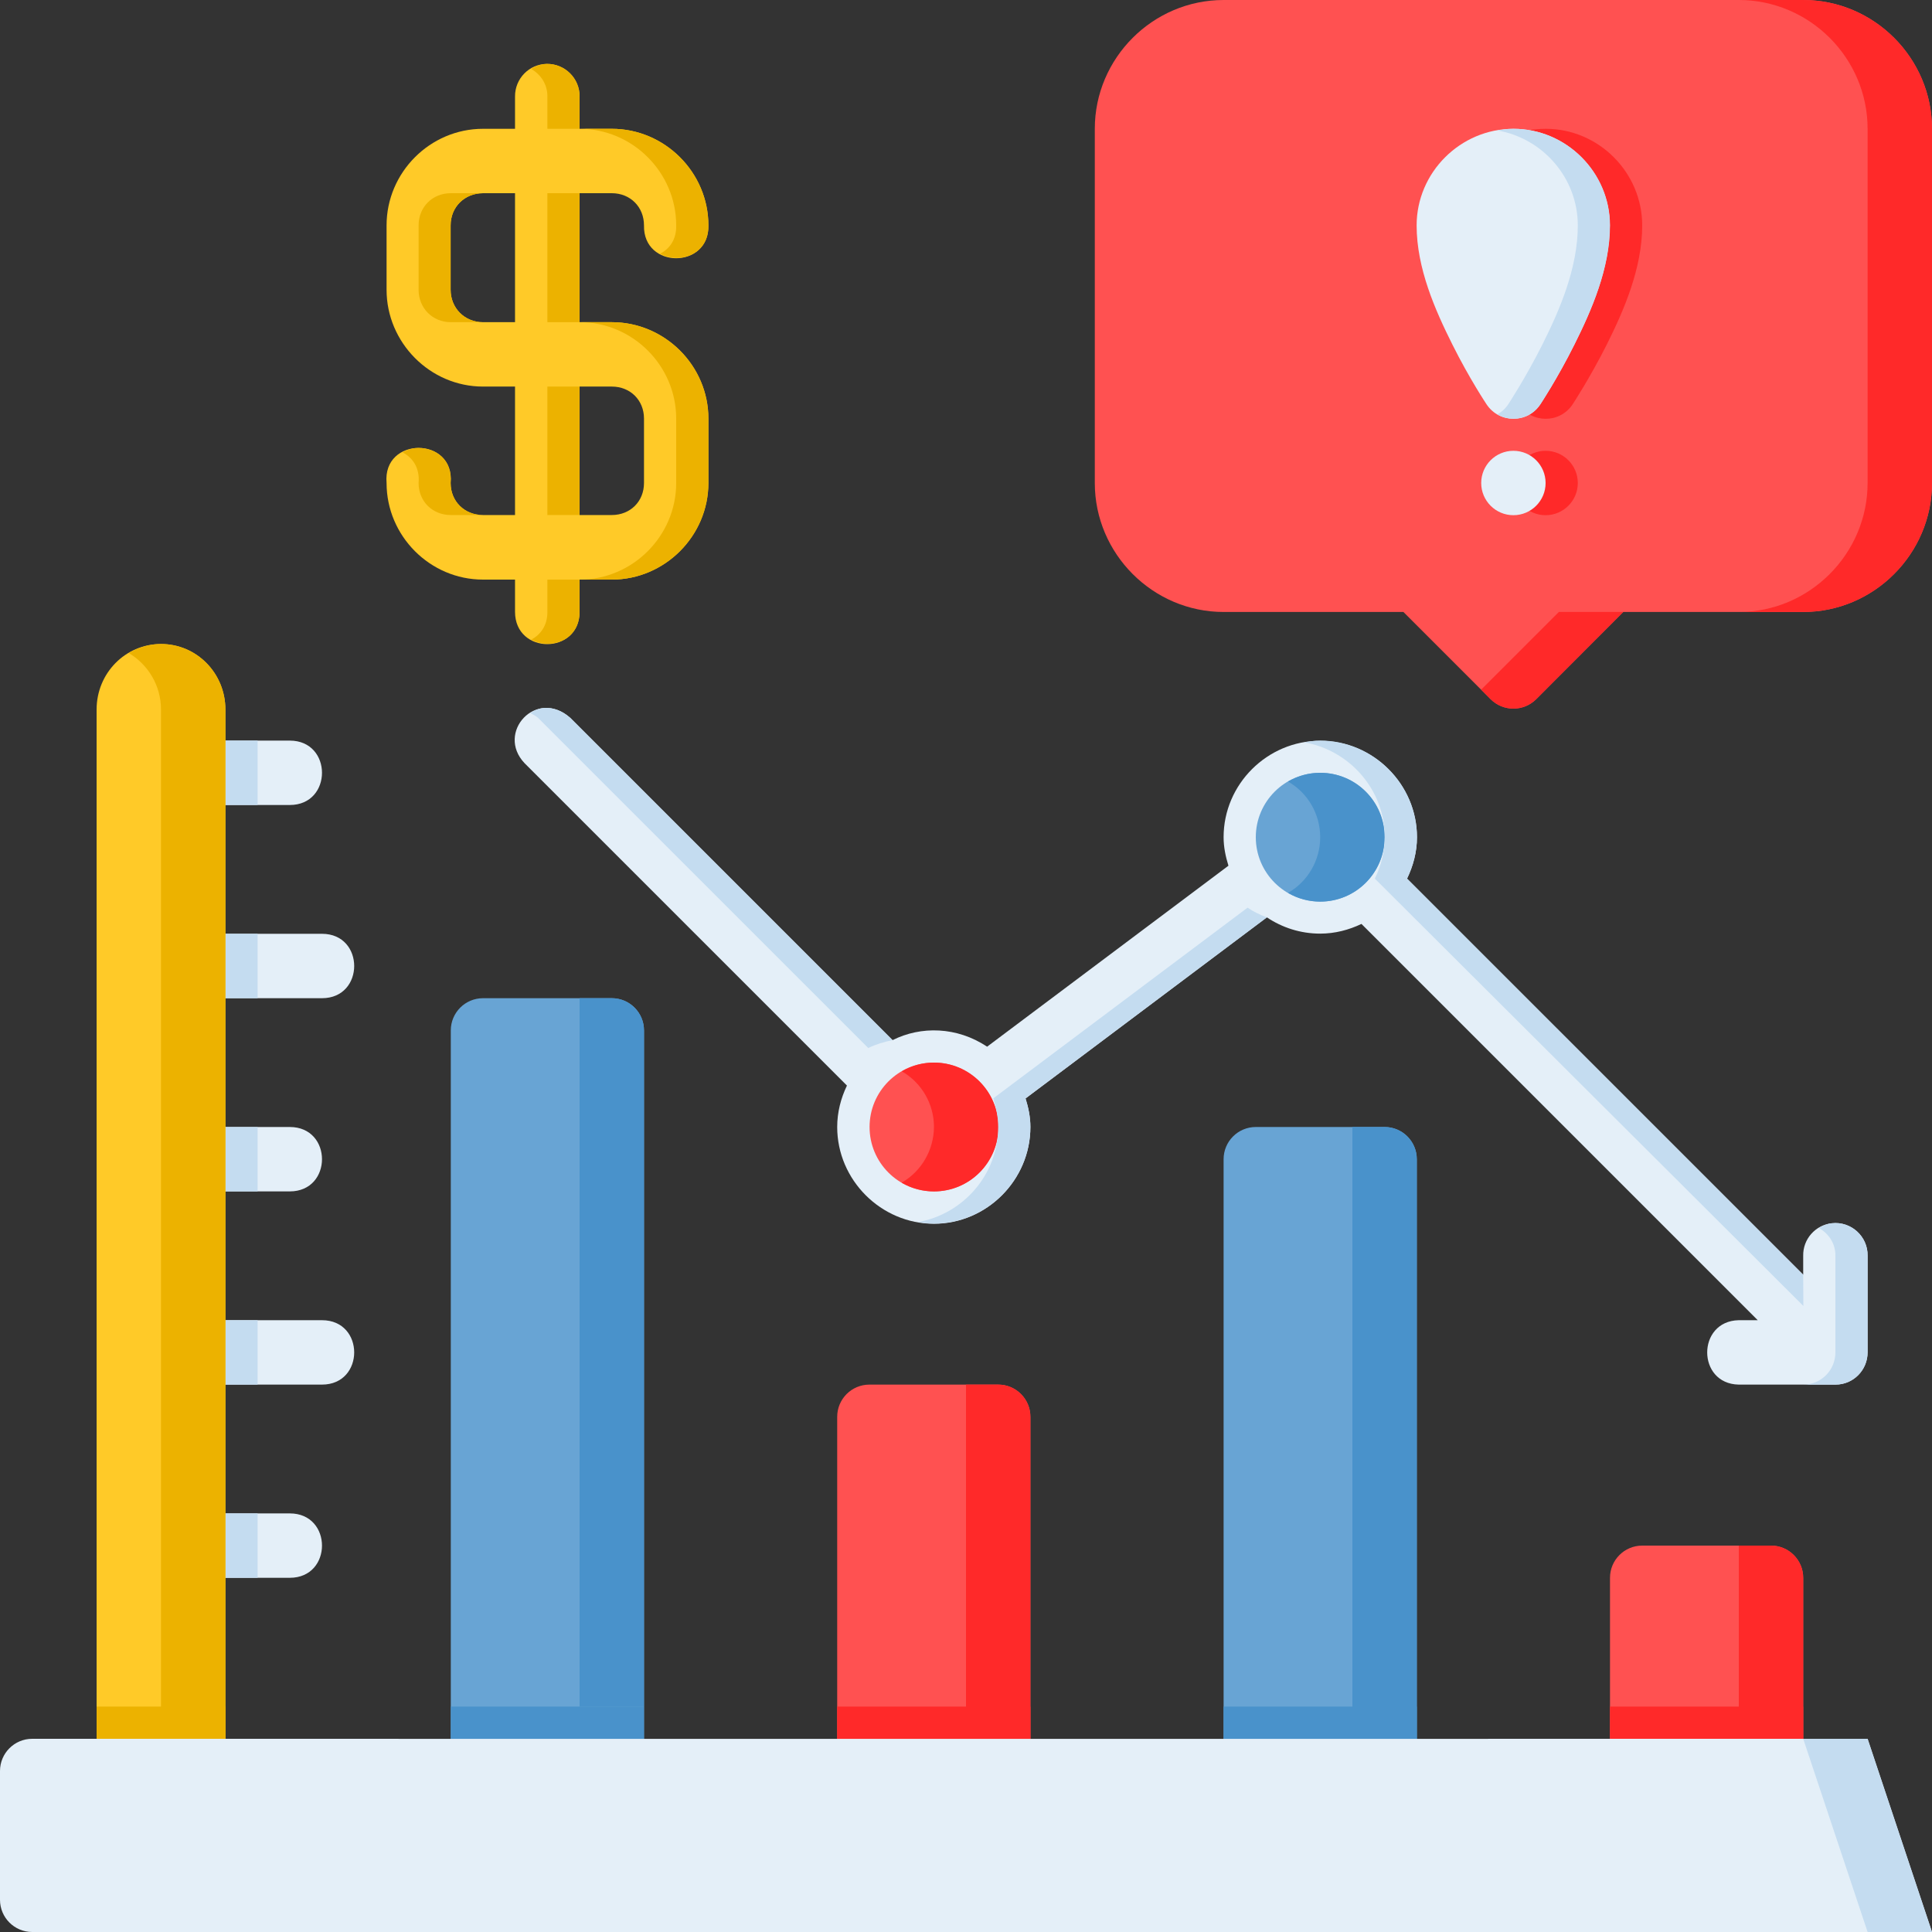 <?xml version="1.0" encoding="UTF-8"?><svg xmlns="http://www.w3.org/2000/svg" xmlns:xlink="http://www.w3.org/1999/xlink" height="45.0" preserveAspectRatio="xMidYMid meet" version="1.0" viewBox="1.5 1.5 45.0 45.0" width="45.0" zoomAndPan="magnify"><rect x="1.5" y="1.5" width="45.0" height="45.0" fill="#333333" stroke="none"/><g><g id="change1_1"><path d="M 5.25 18.75 C 4.25 18.75 4.25 20.25 5.25 20.25 L 8.25 20.25 C 9.25 20.25 9.25 18.75 8.25 18.75 L 5.25 18.75" fill="#e4eff8"/></g><g id="change2_1"><path d="M 4.5 18.75 L 4.5 20.25 L 7.5 20.25 L 7.5 18.75 L 4.5 18.75" fill="#c4dcf0"/></g><g id="change1_2"><path d="M 5.25 23.25 C 4.25 23.25 4.25 24.75 5.25 24.75 L 9 24.75 C 10 24.75 10 23.25 9 23.25 L 5.25 23.25" fill="#e4eff8"/></g><g id="change2_2"><path d="M 4.5 23.25 L 4.5 24.75 L 7.5 24.75 L 7.5 23.25 L 4.5 23.25" fill="#c4dcf0"/></g><g id="change1_3"><path d="M 5.25 27.75 C 4.25 27.75 4.25 29.25 5.25 29.25 L 8.25 29.25 C 9.25 29.25 9.25 27.75 8.25 27.75 L 5.25 27.75" fill="#e4eff8"/></g><g id="change2_3"><path d="M 4.5 27.75 L 4.5 29.25 L 7.5 29.25 L 7.5 27.75 L 4.5 27.75" fill="#c4dcf0"/></g><g id="change1_4"><path d="M 5.25 32.25 C 4.25 32.25 4.25 33.75 5.25 33.75 L 9 33.75 C 10 33.75 10 32.25 9 32.25 L 5.25 32.25" fill="#e4eff8"/></g><g id="change2_4"><path d="M 4.5 32.25 L 4.5 33.75 L 7.5 33.75 L 7.5 32.25 L 4.5 32.25" fill="#c4dcf0"/></g><g id="change1_5"><path d="M 5.25 36.75 C 4.25 36.75 4.25 38.25 5.25 38.25 L 8.25 38.25 C 9.25 38.25 9.25 36.75 8.25 36.75 L 5.25 36.75" fill="#e4eff8"/></g><g id="change2_5"><path d="M 4.5 36.75 L 4.5 38.25 L 7.5 38.25 L 7.5 36.75 L 4.5 36.75" fill="#c4dcf0"/></g><g id="change3_1"><path d="M 12.75 24.75 C 12.336 24.75 12 25.086 12 25.5 L 12 42.75 L 16.5 42.75 L 16.5 25.5 C 16.5 25.086 16.164 24.75 15.75 24.75 L 12.75 24.75" fill="#68a4d4"/></g><g id="change4_1"><path d="M 21.75 33.75 C 21.336 33.75 21 34.086 21 34.5 L 21 42 L 25.5 42 L 25.5 34.5 C 25.5 34.086 25.164 33.75 24.75 33.75 L 21.75 33.75" fill="#ff5151"/></g><g id="change5_1"><path d="M 24 33.75 L 24 42 L 25.5 42 L 25.5 34.5 C 25.5 34.086 25.164 33.75 24.75 33.75 L 24 33.75" fill="#ff2929"/></g><g id="change5_2"><path d="M 21 41.25 L 21 42.75 L 25.5 42.75 L 25.5 41.25 L 21 41.25" fill="#ff2929"/></g><g id="change3_2"><path d="M 30.75 27.75 C 30.336 27.75 30 28.086 30 28.5 L 30 42 L 34.5 42 L 34.5 28.5 C 34.5 28.086 34.164 27.75 33.75 27.75 L 30.75 27.75" fill="#68a4d4"/></g><g id="change6_1"><path d="M 33 27.75 L 33 42 L 34.5 42 L 34.5 28.5 C 34.5 28.086 34.164 27.75 33.75 27.75 L 33 27.75" fill="#4992cb"/></g><g id="change6_2"><path d="M 30 41.25 L 30 42.75 L 34.5 42.75 L 34.5 41.25 L 30 41.25" fill="#4992cb"/></g><g id="change1_6"><path d="M 21.227 26.785 C 21.086 27.078 21 27.406 21 27.75 C 21 28.984 22.02 30.004 23.254 30.004 C 24.484 30.004 25.5 28.984 25.5 27.75 C 25.5 27.516 25.453 27.297 25.387 27.086 L 31.008 22.867 C 31.363 23.105 31.789 23.246 32.25 23.246 C 32.594 23.246 32.918 23.16 33.211 23.02 L 42.441 32.25 L 41.996 32.25 C 41.02 32.273 41.02 33.73 41.996 33.75 L 44.254 33.75 C 44.668 33.75 45 33.41 45 32.996 L 45 30.75 C 45.008 30.297 44.613 29.941 44.164 29.992 C 43.781 30.035 43.492 30.363 43.5 30.75 L 43.5 31.191 L 34.273 21.965 C 34.414 21.672 34.504 21.348 34.504 21 C 34.504 19.766 33.484 18.754 32.25 18.754 C 31.016 18.754 30 19.766 30 21 C 30 21.23 30.047 21.453 30.113 21.664 L 24.492 25.879 C 23.785 25.41 22.949 25.395 22.289 25.727 L 14.781 18.219 C 13.988 17.52 13.043 18.566 13.719 19.277 L 21.227 26.785" fill="#e4eff8"/></g><g id="change4_2"><path d="M 30 1.5 C 28.352 1.5 27 2.852 27 4.5 L 27 12.75 C 27 14.398 28.352 15.754 30 15.754 L 34.188 15.754 L 36.219 17.785 C 36.512 18.078 36.988 18.078 37.281 17.785 L 39.309 15.754 L 43.5 15.754 C 45.148 15.754 46.5 14.398 46.5 12.75 L 46.5 4.5 C 46.5 2.852 45.148 1.5 43.5 1.5 L 30 1.5" fill="#ff5151"/></g><g id="change4_3"><path d="M 24.754 27.75 C 24.754 28.578 24.082 29.25 23.254 29.25 C 22.422 29.25 21.754 28.578 21.754 27.75 C 21.754 26.922 22.422 26.25 23.254 26.25 C 24.082 26.25 24.754 26.922 24.754 27.75" fill="#ff5151"/></g><g id="change5_3"><path d="M 37.504 4.5 C 36.27 4.5 35.25 5.516 35.25 6.75 C 35.25 7.75 35.684 8.727 36.078 9.523 C 36.477 10.316 36.875 10.918 36.875 10.918 C 37.172 11.367 37.832 11.367 38.129 10.918 C 38.129 10.918 38.527 10.316 38.926 9.523 C 39.324 8.727 39.75 7.75 39.75 6.75 C 39.75 5.516 38.734 4.5 37.504 4.5" fill="#ff2929"/></g><g id="change4_4"><path d="M 39.75 37.5 C 39.336 37.5 39 37.836 39 38.25 L 39 42 L 43.5 42 L 43.5 38.25 C 43.5 37.836 43.164 37.5 42.75 37.5 L 39.75 37.5" fill="#ff5151"/></g><g id="change5_4"><path d="M 42 37.5 L 42 42 L 43.5 42 L 43.5 38.25 C 43.5 37.836 43.164 37.5 42.75 37.5 L 42 37.5" fill="#ff2929"/></g><g id="change5_5"><path d="M 39 41.25 L 39 42.75 L 43.5 42.75 L 43.5 41.25 L 39 41.25" fill="#ff2929"/></g><g id="change7_1"><path d="M 3.75 42.75 L 3.75 18.027 C 3.75 17.18 4.418 16.5 5.25 16.5 C 6.082 16.5 6.75 17.18 6.75 18.027 L 6.75 42.75 L 3.75 42.75" fill="#ffca28"/></g><g id="change8_1"><path d="M 4.5 16.711 C 4.945 16.977 5.25 17.461 5.25 18.027 L 5.25 42.75 L 6.75 42.75 L 6.75 18.027 C 6.75 17.184 6.082 16.5 5.25 16.5 C 4.977 16.5 4.723 16.582 4.5 16.711" fill="#ecb200"/></g><g id="change6_3"><path d="M 12 41.25 L 12 42.75 L 16.5 42.75 L 16.5 41.25 L 12 41.25" fill="#4992cb"/></g><g id="change8_2"><path d="M 3.75 41.25 L 3.75 42.75 L 6.75 42.75 L 6.75 41.25 L 3.75 41.25" fill="#ecb200"/></g><g id="change1_7"><path d="M 2.25 42 C 1.836 42 1.5 42.336 1.5 42.75 L 1.5 45.75 C 1.5 46.164 1.836 46.5 2.25 46.5 L 46.5 46.5 L 45 42 C 30.102 42.004 16.145 42 2.25 42" fill="#e4eff8"/></g><g id="change2_6"><path d="M 43.5 42 L 45 46.5 L 46.5 46.5 L 45 42 C 44.527 42 43.98 42 43.5 42" fill="#c4dcf0"/></g><g id="change1_8"><path d="M 38.25 6.75 C 38.25 8.25 36.75 10.5 36.75 10.5 C 36.75 10.5 35.25 8.25 35.25 6.75 C 35.25 5.922 35.922 5.25 36.75 5.25 C 37.578 5.25 38.25 5.922 38.25 6.75" fill="#e4eff8"/></g><g id="change2_7"><path d="M 36.75 5.25 C 36.477 5.25 36.223 5.328 36 5.457 C 36.445 5.719 36.75 6.195 36.75 6.75 C 36.75 7.5 36.375 8.438 36 9.188 C 36.375 9.938 36.75 10.5 36.75 10.5 C 36.75 10.5 38.25 8.25 38.25 6.75 C 38.25 5.922 37.578 5.25 36.75 5.25" fill="#c4dcf0"/></g><g id="change1_9"><path d="M 36.75 4.5 C 35.516 4.5 34.496 5.516 34.496 6.75 C 34.496 7.75 34.93 8.727 35.328 9.523 C 35.723 10.316 36.125 10.918 36.125 10.918 C 36.422 11.367 37.082 11.367 37.375 10.918 C 37.375 10.918 37.777 10.316 38.172 9.523 C 38.57 8.727 38.996 7.75 38.996 6.75 C 38.996 5.516 37.984 4.5 36.75 4.5" fill="#e4eff8"/></g><g id="change5_6"><path d="M 37.5 12 C 37.086 12 36.75 12.336 36.75 12.75 C 36.75 13.164 37.086 13.5 37.5 13.5 C 37.914 13.5 38.25 13.164 38.25 12.75 C 38.25 12.336 37.914 12 37.5 12" fill="#ff2929"/></g><g id="change1_10"><path d="M 36.75 12 C 36.336 12 36 12.336 36 12.75 C 36 13.164 36.336 13.5 36.75 13.5 C 37.164 13.5 37.5 13.164 37.5 12.75 C 37.5 12.336 37.164 12 36.75 12" fill="#e4eff8"/></g><g id="change2_8"><path d="M 36.379 4.539 C 37.434 4.719 38.25 5.645 38.25 6.75 C 38.25 7.75 37.824 8.727 37.426 9.523 C 37.027 10.316 36.629 10.918 36.629 10.918 C 36.562 11.02 36.473 11.098 36.375 11.152 C 36.703 11.34 37.148 11.266 37.379 10.918 C 37.379 10.918 37.777 10.316 38.172 9.523 C 38.57 8.727 39 7.75 39 6.75 C 39 5.516 37.984 4.5 36.75 4.5 C 36.625 4.5 36.5 4.52 36.379 4.539" fill="#c4dcf0"/></g><g id="change3_3"><path d="M 33.75 21 C 33.75 21.828 33.078 22.5 32.25 22.5 C 31.422 22.5 30.75 21.828 30.75 21 C 30.75 20.172 31.422 19.5 32.25 19.5 C 33.078 19.5 33.75 20.172 33.75 21" fill="#68a4d4"/></g><g id="change6_4"><path d="M 15 24.75 L 15 41.25 L 16.5 41.25 L 16.5 25.5 C 16.5 25.086 16.164 24.75 15.75 24.75 L 15 24.75" fill="#4992cb"/></g><g id="change5_7"><path d="M 23.254 26.25 C 22.988 26.25 22.73 26.32 22.504 26.453 C 22.969 26.719 23.254 27.215 23.254 27.75 C 23.25 28.285 22.965 28.781 22.5 29.047 C 22.73 29.18 22.988 29.25 23.254 29.25 C 24.082 29.25 24.754 28.578 24.754 27.75 C 24.754 26.922 24.082 26.25 23.254 26.25" fill="#ff2929"/></g><g id="change6_5"><path d="M 32.25 19.5 C 31.988 19.5 31.73 19.57 31.5 19.703 C 31.965 19.969 32.25 20.465 32.25 21 C 32.25 21.535 31.965 22.031 31.5 22.297 C 31.727 22.43 31.988 22.5 32.25 22.5 C 33.082 22.5 33.75 21.828 33.75 21 C 33.75 20.172 33.082 19.5 32.25 19.5" fill="#4992cb"/></g><g id="change7_2"><path d="M 14.238 2.988 C 13.824 2.992 13.492 3.332 13.496 3.75 L 13.496 4.5 L 12.75 4.5 C 11.516 4.5 10.504 5.516 10.504 6.75 L 10.504 8.25 C 10.504 9.48 11.516 10.504 12.75 10.504 L 13.496 10.504 L 13.496 13.496 L 12.75 13.496 C 12.32 13.496 11.996 13.18 11.996 12.75 C 12.094 11.66 10.406 11.66 10.504 12.75 C 10.504 13.984 11.516 15 12.75 15 L 13.496 15 L 13.496 15.75 C 13.496 16.754 14.996 16.754 15 15.75 L 15 15 L 15.75 15 C 16.984 15 18 13.984 18 12.75 L 18 11.25 C 18 10.016 16.984 9.004 15.75 9.004 L 15 9.004 L 15 6 L 15.75 6 C 16.18 6 16.5 6.32 16.5 6.75 C 16.477 7.77 18.02 7.77 18 6.75 C 18 5.516 16.984 4.5 15.75 4.5 L 15 4.5 L 15 3.75 C 15.004 3.328 14.66 2.984 14.238 2.988 Z M 12.75 6 L 13.496 6 L 13.496 9.004 L 12.75 9.004 C 12.32 9.004 11.996 8.676 11.996 8.25 L 11.996 6.75 C 11.996 6.32 12.32 6 12.75 6 Z M 15 10.504 L 15.75 10.504 C 16.18 10.504 16.5 10.82 16.5 11.25 L 16.5 12.75 C 16.5 13.18 16.18 13.496 15.75 13.496 L 15 13.496 L 15 10.504" fill="#ffca28"/></g><g id="change8_3"><path d="M 14.238 2.988 C 14.102 2.992 13.98 3.039 13.871 3.105 C 14.098 3.234 14.254 3.469 14.25 3.75 L 14.25 4.5 L 15 4.5 L 15 3.75 C 15.004 3.328 14.66 2.984 14.238 2.988" fill="#ecb200"/></g><g id="change8_4"><path d="M 15.004 4.5 C 16.234 4.5 17.25 5.516 17.25 6.75 C 17.258 7.082 17.094 7.297 16.875 7.41 C 17.324 7.652 18.016 7.438 18 6.75 C 18 5.516 16.984 4.5 15.75 4.5 L 15.004 4.5" fill="#ecb200"/></g><g id="change8_5"><path d="M 12 6 C 11.574 6 11.25 6.32 11.25 6.75 L 11.25 8.25 C 11.25 8.676 11.574 9.004 12 9.004 L 12.75 9.004 C 12.32 9.004 11.996 8.676 11.996 8.25 L 11.996 6.75 C 11.996 6.32 12.32 6.004 12.75 6 L 12 6" fill="#ecb200"/></g><g id="change8_6"><path d="M 14.25 6 L 14.25 9.004 L 15 9.004 L 15 6 L 14.25 6" fill="#ecb200"/></g><g id="change8_7"><path d="M 15.004 9.004 C 16.234 9.004 17.25 10.016 17.25 11.25 L 17.25 12.75 C 17.25 13.984 16.234 15 15.004 15 L 15.75 15 C 16.984 15 18 13.984 18 12.75 L 18 11.25 C 18 10.016 16.984 9.004 15.75 9.004 L 15.004 9.004" fill="#ecb200"/></g><g id="change8_8"><path d="M 14.25 10.504 L 14.25 13.496 L 15 13.496 L 15 10.504 L 14.25 10.504" fill="#ecb200"/></g><g id="change8_9"><path d="M 11.25 11.934 C 11.117 11.934 10.992 11.973 10.875 12.035 C 11.105 12.156 11.281 12.387 11.25 12.75 C 11.25 13.18 11.574 13.496 12 13.496 L 12.75 13.496 C 12.32 13.496 11.996 13.18 11.996 12.75 C 12.047 12.207 11.648 11.934 11.25 11.934" fill="#ecb200"/></g><g id="change8_10"><path d="M 14.25 15 L 14.25 15.754 C 14.25 16.078 14.086 16.285 13.875 16.398 C 14.316 16.637 14.996 16.43 15 15.754 L 15 15 L 14.25 15" fill="#ecb200"/></g><g id="change5_8"><path d="M 42 1.5 C 43.648 1.5 45 2.852 45 4.5 L 45 12.75 C 45 14.398 43.648 15.754 42 15.754 L 43.5 15.754 C 45.148 15.754 46.5 14.398 46.5 12.75 L 46.5 4.5 C 46.5 2.852 45.148 1.5 43.5 1.5 L 42 1.5" fill="#ff2929"/></g><g id="change5_9"><path d="M 37.809 15.754 L 36 17.562 L 36.219 17.785 C 36.512 18.078 36.988 18.078 37.281 17.785 L 39.309 15.754 L 37.809 15.754" fill="#ff2929"/></g><g id="change2_9"><path d="M 14.184 17.988 C 14.062 17.996 13.949 18.043 13.852 18.109 C 13.91 18.141 13.973 18.168 14.031 18.219 L 21.723 25.91 C 21.902 25.824 22.094 25.766 22.289 25.727 L 14.781 18.219 C 14.582 18.043 14.375 17.98 14.184 17.988" fill="#c4dcf0"/></g><g id="change2_10"><path d="M 32.25 18.75 C 32.121 18.75 31.996 18.77 31.875 18.789 C 32.934 18.973 33.754 19.895 33.754 21 C 33.754 21.348 33.664 21.672 33.523 21.965 L 43.504 31.918 C 43.504 31.629 43.5 31.383 43.5 31.191 L 34.273 21.965 C 34.414 21.672 34.504 21.348 34.504 21 C 34.504 19.766 33.484 18.75 32.25 18.75" fill="#c4dcf0"/></g><g id="change2_11"><path d="M 30.559 22.641 L 24.637 27.082 C 24.703 27.297 24.75 27.516 24.75 27.75 C 24.75 28.855 23.934 29.781 22.879 29.965 C 23 29.984 23.125 30 23.254 30 C 24.488 30 25.5 28.98 25.5 27.75 C 25.5 27.516 25.453 27.297 25.387 27.082 L 31.008 22.867 C 30.848 22.809 30.695 22.734 30.559 22.641" fill="#c4dcf0"/></g><g id="change2_12"><path d="M 44.164 29.992 C 44.055 30.004 43.953 30.047 43.863 30.102 C 44.094 30.23 44.254 30.465 44.25 30.75 L 44.25 33 C 44.25 33.414 43.918 33.75 43.504 33.75 L 44.254 33.75 C 44.668 33.75 45 33.414 45 33 L 45 30.75 C 45.008 30.297 44.613 29.938 44.164 29.992" fill="#c4dcf0"/></g></g></svg>